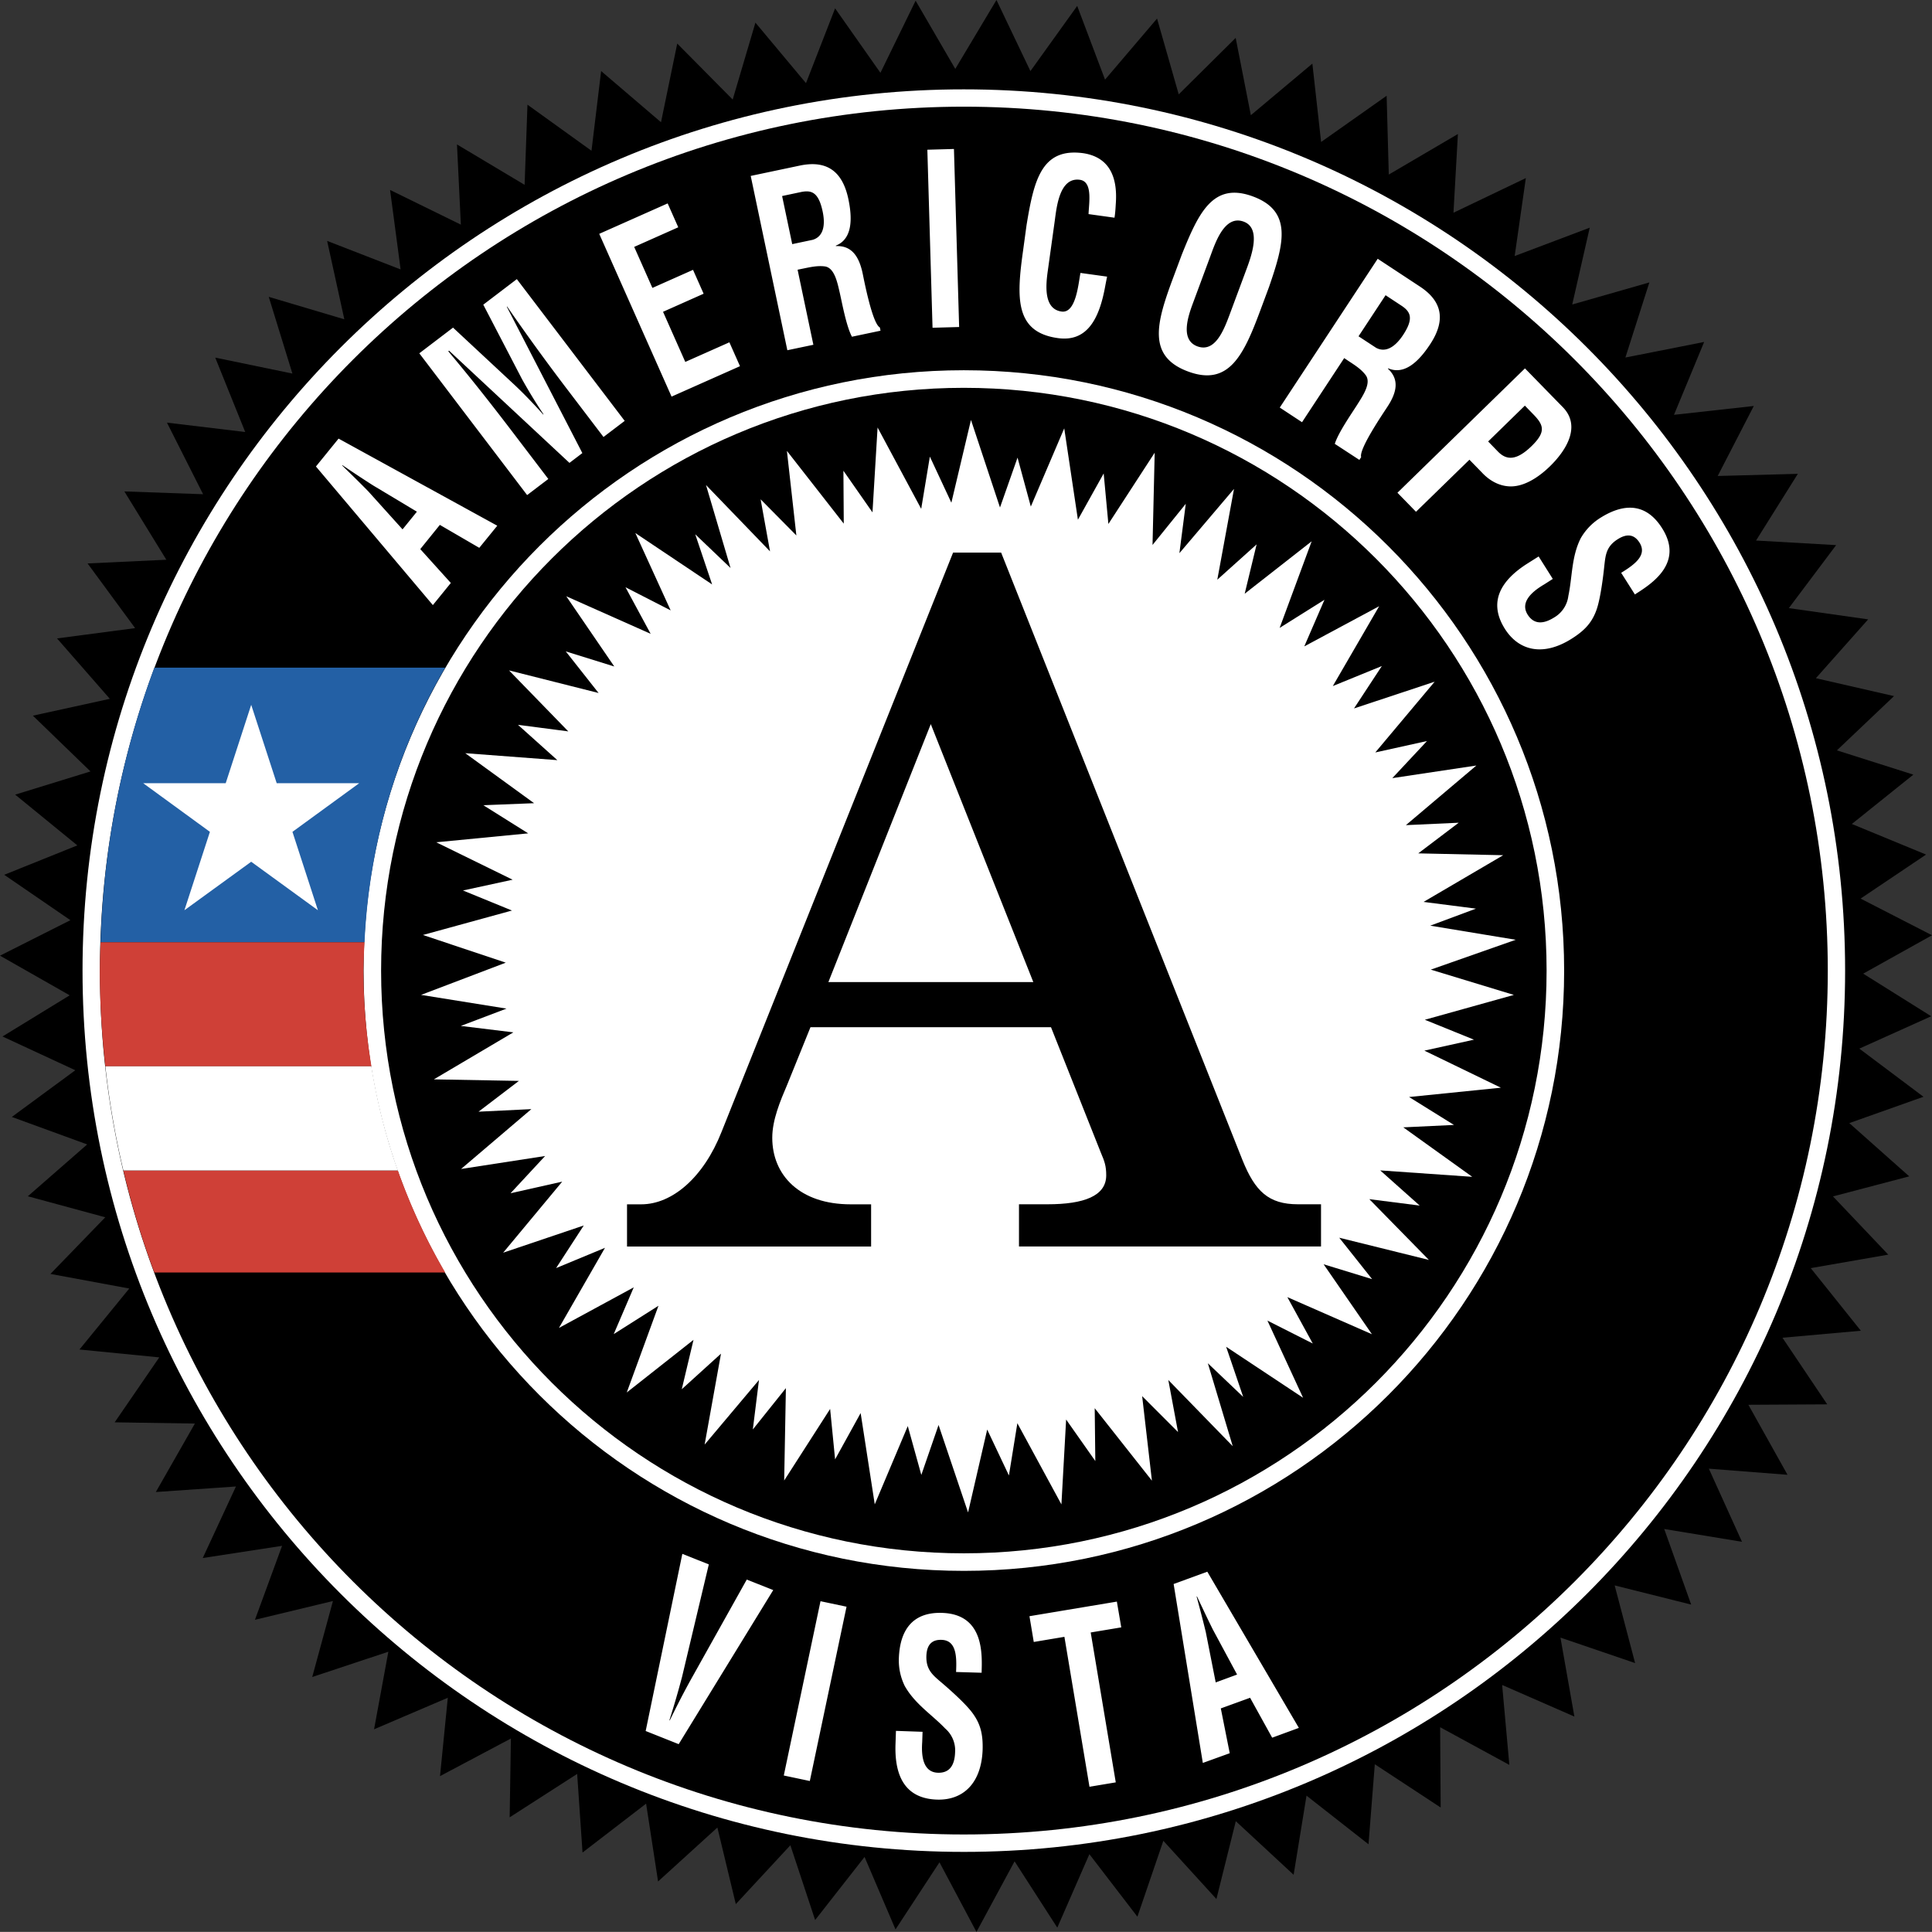 <!--?xml version="1.0" standalone="no"?--><svg xmlns="http://www.w3.org/2000/svg" viewBox="0 0 43.938 43.936"><rect x="0" y="0" width="43.938" height="43.936" fill="#333333" stroke="none"/><title>AMERICORPS VISTA - SVG vector logo - www.oklogos.com</title><path d="M16.663 2.264L17.18.515l1.15 1.376.662-1.701 1.031 1.466.8-1.64.902 1.551L22.662 0l.772 1.617L24.498.135l.633 1.676L26.314.422l.493 1.724L28.102.862l.345 1.758 1.399-1.173.199 1.782 1.49-1.051.049 1.792 1.572-.922-.101 1.79 1.646-.788-.254 1.773 1.707-.645-.398 1.747 1.754-.502-.545 1.708 1.791-.354-.686 1.657 1.815-.201-.821 1.592 1.823-.049-.951 1.517 1.822.104-1.076 1.433 1.804.256-1.189 1.338 1.777.407-1.299 1.234 1.739.552-1.399 1.122 1.688.696-1.489 1.001 1.624.834-1.565.873 1.547.969-1.635.736 1.459 1.095-1.687.599 1.363 1.211-1.734.456 1.257 1.324-1.763.307 1.14 1.424-1.783.159 1.018 1.515-1.793.01.89 1.592-1.789-.139.754 1.663-1.769-.291.613 1.719-1.74-.436.465 1.766-1.698-.579.317 1.796-1.643-.719.164 1.818-1.574-.857.012 1.826-1.498-.984-.143 1.82-1.41-1.106-.293 1.8-1.315-1.219-.441 1.77-1.207-1.324-.59 1.726-1.092-1.422-.73 1.671-.971-1.508-.867 1.605-.841-1.583-1 1.526-.704-1.648-1.124 1.435-.563-1.701-1.241 1.339-.419-1.742-1.349 1.227-.272-1.77-1.446 1.112-.122-1.788-1.535.987.028-1.792-1.612.855.177-1.782-1.677.717.325-1.764-1.731.575.471-1.728-1.774.427.617-1.682-1.804.277.755-1.627-1.822.126.888-1.557-1.824-.028 1.014-1.477-1.815-.179 1.133-1.387-1.793-.332 1.247-1.288-1.761-.478 1.35-1.179-1.714-.625 1.444-1.062-1.656-.768 1.528-.936L0 21.734l1.601-.807-1.505-1.032 1.663-.669-1.413-1.154 1.712-.528-1.31-1.268 1.75-.383-1.201-1.374 1.776-.234-1.081-1.471 1.791-.084-.955-1.554 1.791.064-.822-1.628 1.78.213-.682-1.692 1.755.363-.538-1.745 1.719.511-.391-1.783 1.671.649-.24-1.808 1.61.789-.088-1.824 1.538.919.065-1.823 1.456 1.048.219-1.813 1.362 1.164.369-1.789 1.261 1.273z"/><path d="M21.919 42.116c11.069 0 20.043-8.974 20.043-20.042 0-11.07-8.975-20.042-20.043-20.042S1.877 11.004 1.877 22.074c0 11.069 8.974 20.042 20.042 20.042z" fill="#fff"/><path d="M21.919 41.72c10.852 0 19.649-8.796 19.649-19.646 0-10.853-8.797-19.648-19.649-19.648-10.851 0-19.647 8.796-19.647 19.648 0 10.85 8.797 19.646 19.647 19.646z"/><path d="M21.919 35.725c7.54 0 13.653-6.11 13.653-13.65S29.459 8.42 21.919 8.42 8.268 14.534 8.268 22.074s6.111 13.651 13.651 13.651z" fill="#fff"/><path d="M21.919 35.326c7.319 0 13.254-5.932 13.254-13.252S29.238 8.82 21.919 8.82c-7.318 0-13.252 5.934-13.252 13.254s5.934 13.252 13.252 13.252z"/><path fill="#fff" d="M11.503 21.893l-1.927.733 1.943.312-1.039.394 1.195.146-1.808 1.069 1.934.035-.918.7 1.201-.058-1.598 1.361 1.911-.295-.786.847 1.175-.264-1.343 1.616 1.833-.619-.629.969 1.112-.461-1.047 1.822 1.701-.923-.455 1.063 1.017-.644-.721 1.972 1.518-1.197-.267 1.123.892-.809-.372 2.068 1.236-1.469-.14 1.125.752-.94-.039 2.101 1.045-1.628.113 1.147.581-1.053.321 2.076.751-1.78.308 1.111.392-1.136.671 1.989.435-1.885.494 1.044.192-1.188 1.002 1.846.107-1.93.664.944-.014-1.202 1.301 1.648-.222-1.922.816.817-.221-1.184 1.465 1.505-.566-1.886.804.765-.388-1.14 1.75 1.16-.811-1.755 1.031.521-.578-1.055 1.924.844-1.099-1.591 1.103.338-.748-.942 2.039.505-1.355-1.382 1.146.146-.898-.8 2.093.146-1.568-1.125 1.152-.055-1.021-.635 2.088-.212-1.74-.843 1.128-.249-1.117-.453 2.024-.565-1.889-.575 1.932-.679-1.944-.321 1.039-.387-1.191-.153 1.811-1.062-1.932-.042.92-.697-1.201.055 1.603-1.356-1.912.287.789-.844-1.176.26 1.35-1.609-1.834.608.633-.964-1.115.455 1.054-1.816-1.703.914.459-1.06-1.019.639.728-1.969-1.523 1.192.271-1.122-.894.803.38-2.065-1.242 1.462.145-1.123-.756.936.049-2.098-1.053 1.621-.107-1.149-.586 1.052-.311-2.078-.76 1.779-.302-1.113-.399 1.134-.66-1.991-.446 1.882-.489-1.048-.197 1.188-.992-1.85-.116 1.93-.661-.947.008 1.203-1.293-1.654.215 1.923-.813-.822.214 1.184-1.456-1.509.558 1.887-.803-.767.384 1.141-1.746-1.169.803 1.759-1.027-.526.572 1.059-1.919-.854 1.092 1.597-1.103-.343.746.946-2.037-.514 1.348 1.387-1.144-.149.895.803-2.094-.158 1.565 1.137-1.154.046 1.02.64-2.091.203 1.737.851-1.129.245 1.114.456-2.025.556 1.885.63z"/><path d="M10.126 15.184H3.51a19.577 19.577 0 0 0-1.223 6.246H8.29c.104-2.27.755-4.396 1.836-6.246z" fill="#2360a5"/><path d="M8.265 22.064c.003-.085.005-.298.025-.635H2.287c-.014.337-.015.549-.017.635 0 .738.045 1.468.126 2.186h6.051a13.71 13.71 0 0 1-.182-2.186zM3.51 28.939h6.615a13.59 13.59 0 0 1-1.076-2.319H2.806c.189.793.422 1.569.704 2.319z" fill="#cf4037"/><path d="M2.396 24.25c.089.806.226 1.597.41 2.37h6.243c-.271-.76-.47-1.554-.603-2.37h-6.05zM3.257 17.812h1.876l.58-1.783.58 1.783h1.876l-1.518 1.106.579 1.783-1.517-1.103-1.519 1.103.58-1.783-1.517-1.106zM9.844 13.761l-2.659-3.152.515-.634 3.609 1.981-.409.503-.897-.522-.445.551.695.77-.409.503zm-.689-1.722l.326-.402-.997-.598c-.316-.201-.548-.36-.697-.46l-.006.007c.128.126.332.32.594.588l.78.865zM12.47 10.893l-.482.366-2.452-3.224.767-.584 1.396 1.3c.228.214.445.443.655.676l.007-.005a11.055 11.055 0 0 1-.49-.801l-.88-1.692.763-.581 2.453 3.224-.482.366-.772-1.014a50.36 50.36 0 0 1-1.42-1.953l-.007.005 1.718 3.328-.293.223-2.738-2.552-.018.014c.519.617 1.016 1.25 1.503 1.89l.772 1.014zM15.273 9.02l-1.645-3.702 1.556-.692.241.543-1.002.446.414.933.924-.411.241.543-.923.411.506 1.14 1.003-.446.241.543-1.556.692zM18.139 6.134l.359 1.707-.592.124-.833-3.964 1.12-.236c.512-.106.948.033 1.101.763.091.433.098.906-.285 1.058l.002.011c.363-.016.528.242.608.623.034.164.222 1.141.391 1.227l.015.074-.65.137c-.126-.239-.216-.728-.275-.991-.056-.242-.121-.576-.34-.608-.173-.023-.345.019-.514.053l-.107.022zm-.122-.582l.465-.098c.191-.056.31-.247.227-.644-.094-.445-.257-.487-.482-.445l-.44.093.23 1.094zM21.208 7.454l-.118-4.049.605-.017.118 4.049-.605.017zM25.178 6.291c-.016.074-.031.154-.045.228-.133.729-.408 1.264-1.076 1.17-.984-.137-.939-.927-.789-1.996l.078-.573c.168-1.018.338-1.769 1.297-1.635.533.085.785.469.732 1.159-.006.103-.012.206-.029.307l-.59-.082c.01-.26.098-.739-.197-.78-.471-.065-.531.641-.574.951l-.155 1.113c-.047.331-.1.875.312.932.328.046.381-.623.43-.878l.606.084zM26.879 5.785c.385-.958.713-1.653 1.619-1.316.906.338.699 1.08.363 2.056l-.201.541c-.377 1.012-.713 1.729-1.645 1.381-.93-.347-.715-1.108-.338-2.121l.202-.541zm.25 1.113c-.117.314-.287.833.1.978.406.151.604-.369.74-.734l.361-.971c.113-.304.375-.973-.045-1.13-.445-.166-.656.511-.766.805l-.39 1.052zM30.57 8.144l-.959 1.458-.506-.333 2.227-3.384.957.63c.438.287.645.695.234 1.317-.244.37-.574.709-.953.544l-.006.009c.268.247.201.545-.014.87-.09.14-.652.961-.594 1.141l-.041.063-.559-.365c.082-.257.367-.665.512-.893.133-.211.322-.492.191-.669-.104-.14-.256-.233-.4-.328l-.089-.06zm.326-.496l.398.261c.174.096.393.046.617-.293.248-.378.162-.525-.025-.655l-.375-.247-.615.934zM31.781 11.206l2.9-2.828.863.884c.402.415.109.949-.297 1.345-.248.241-.576.46-.898.455-.268-.005-.49-.146-.648-.317l-.283-.29-1.215 1.184-.422-.433zm2.063-1.166l.225.232c.186.189.41.217.762-.126.332-.324.279-.478.041-.722l-.193-.199-.835.815zM36.869 13.027c.309-.19.596-.402.418-.685-.107-.171-.264-.226-.496-.079-.262.165-.277.36-.305.601-.025.252-.086.725-.168.977-.104.312-.275.495-.572.683-.646.41-1.201.281-1.52-.22-.387-.612-.096-1.104.514-1.49l.252-.159.322.511-.199.127c-.34.2-.531.433-.373.685.137.216.344.228.604.064a.659.659 0 0 0 .322-.49c.092-.432.068-.883.279-1.307a1.32 1.32 0 0 1 .441-.463c.584-.371 1.07-.311 1.412.231.516.814-.283 1.289-.619 1.506l-.312-.492z" fill="#fff"/><path d="M22.768 12.567l5.49 13.819c.285.704.59 1.002 1.26 1.002h.525v.96h-6.869v-.96h.648c.83 0 1.336-.189 1.336-.659 0-.214-.039-.32-.121-.512l-1.135-2.856h-5.47l-.526 1.299c-.163.383-.343.809-.343 1.215 0 .854.627 1.514 1.782 1.514h.466v.96H14.26v-.96h.323c.71 0 1.419-.618 1.824-1.641l5.268-13.18h1.093v-.001zm-1.6 3.901l-2.329 5.867H23.5l-2.332-5.867z"/><path d="M16.983 35.923l.602.239-2.15 3.504-.751-.299.834-4.029.602.24-.608 2.555c-.118.447-.22.773-.288.989l.008.004c.1-.205.25-.511.473-.917l1.278-2.286zM17.825 40.379l.835-3.964.592.125-.835 3.964-.592-.125zM21.743 38.025c.018-.362.004-.72-.329-.731-.203-.007-.336.091-.346.366-.01.308.141.432.326.59.193.163.549.479.709.69.199.261.254.506.244.856-.029.766-.449 1.151-1.04 1.131-.727-.025-.967-.542-.941-1.266l.01-.297.605.021-.008.237c-.028.394.057.683.355.694.255.009.382-.154.393-.463a.657.657 0 0 0-.224-.542c-.305-.319-.688-.555-.921-.968a1.317 1.317 0 0 1-.134-.627c.024-.689.349-1.058.988-1.035.962.034.904.963.894 1.361l-.581-.017zM23.412 36.756l1.988-.332.1.586-.695.116.57 3.409-.598.1-.57-3.41-.697.117-.098-.586zM27.355 40.093l-.664-4.069.766-.28 2.082 3.552-.607.223-.502-.908-.666.242.203 1.019-.612.221zm.293-1.831l.486-.179-.551-1.024c-.166-.335-.283-.591-.361-.753l-.008.003c.045.174.121.445.209.811l.225 1.142z" fill="#fff"/></svg>